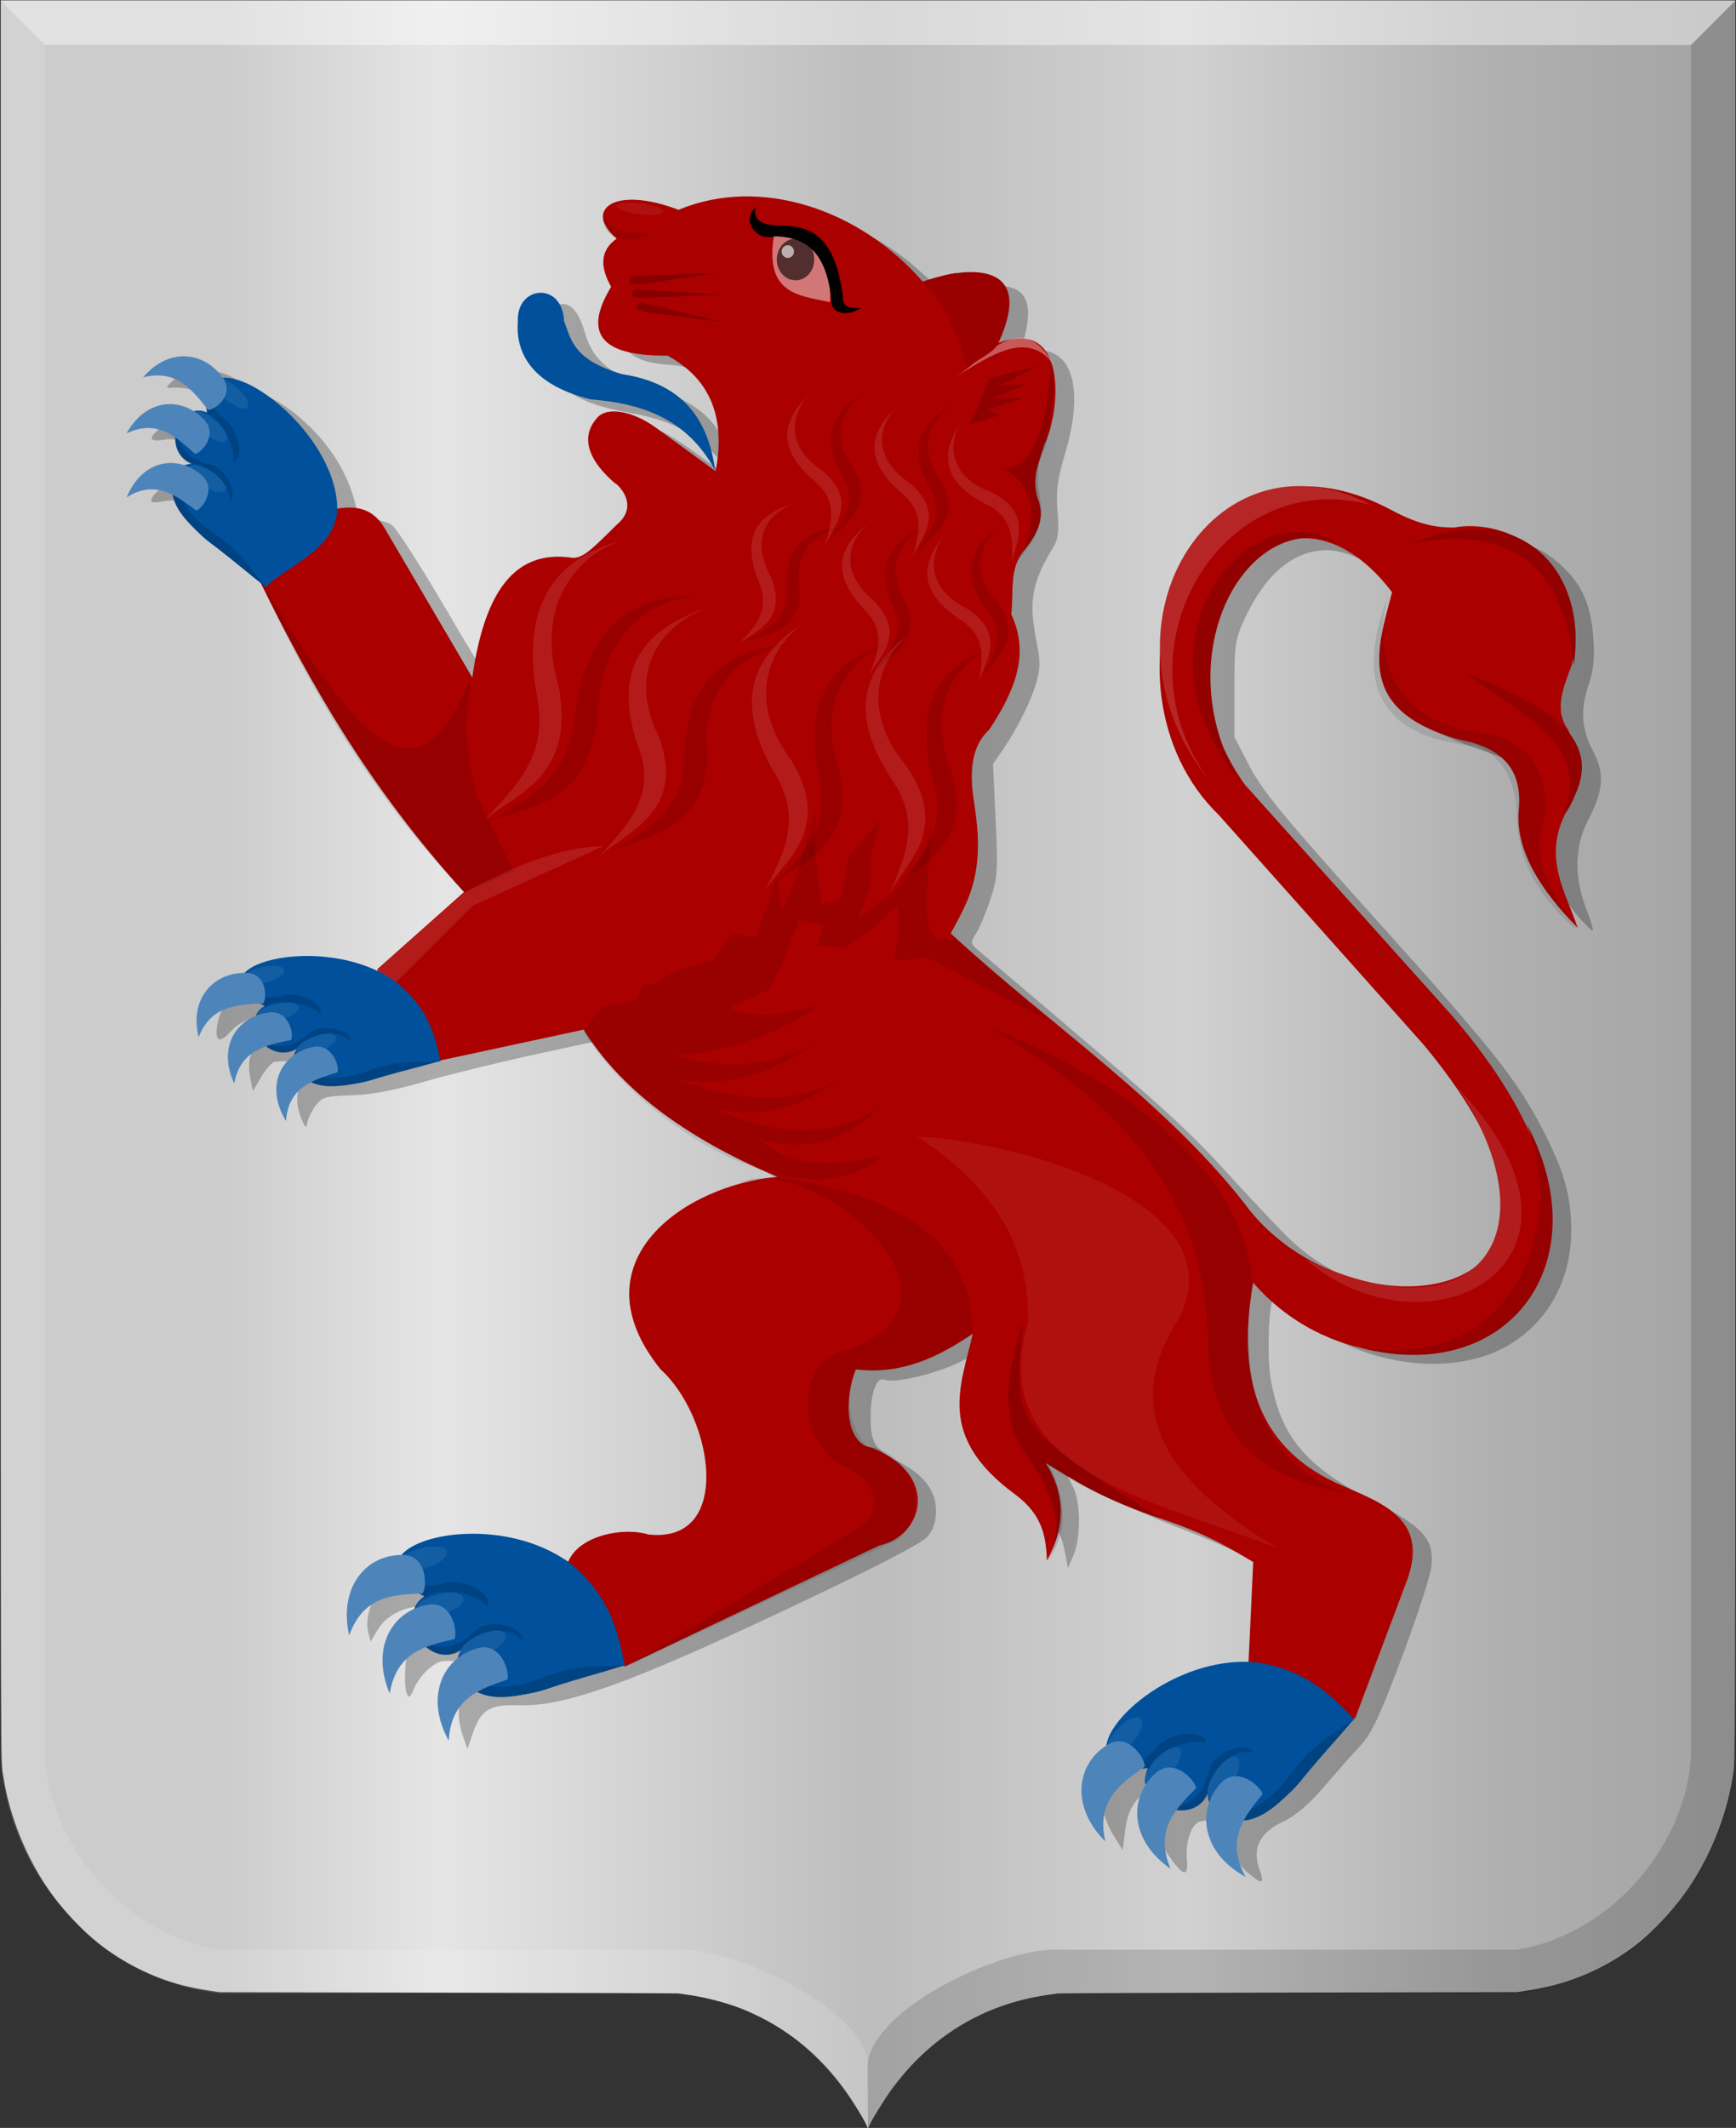 <?xml version="1.0" encoding="UTF-8" standalone="no"?>
<!-- Created with Inkscape (http://www.inkscape.org/) -->

<svg
   xmlns:dc="http://purl.org/dc/elements/1.1/"
   xmlns:cc="http://creativecommons.org/ns#"
   xmlns:rdf="http://www.w3.org/1999/02/22-rdf-syntax-ns#"
   xmlns:svg="http://www.w3.org/2000/svg"
   xmlns="http://www.w3.org/2000/svg"
   xmlns:xlink="http://www.w3.org/1999/xlink"
   xmlns:sodipodi="http://sodipodi.sourceforge.net/DTD/sodipodi-0.dtd"
   xmlns:inkscape="http://www.inkscape.org/namespaces/inkscape"
   width="450.938"
   height="552.469"
   id="svg5560"
   version="1.1"
   inkscape:version="0.48.4 r9939"
   sodipodi:docname="Nieuw document 20">
  <rect width="100%" height="100%" fill="#333333" stroke="none"/>
  <defs
     id="defs5562">
    <linearGradient
       y2="17943.047"
       x2="24111.209"
       y1="17943.047"
       x1="23824.969"
       gradientTransform="matrix(-1.574,0,0,1.626,39029.265,-28787.846)"
       gradientUnits="userSpaceOnUse"
       id="linearGradient4055"
       xlink:href="#linearGradient8977-6-2-6-1-7"
       inkscape:collect="always" />
    <linearGradient
       id="linearGradient8977-6-2-6-1-7">
      <stop
         style="stop-color:#a3a3a3;stop-opacity:1;"
         offset="0"
         id="stop8979-6-75-0-5-4" />
      <stop
         style="stop-color:#b0b0b0;stop-opacity:1;"
         offset="0.143"
         id="stop8981-6-8-5-7-0" />
      <stop
         id="stop8983-2-4-7-2-9"
         offset="0.321"
         style="stop-color:#d1d1d1;stop-opacity:1;" />
      <stop
         style="stop-color:#bdbdbd;stop-opacity:1;"
         offset="0.5"
         id="stop8985-9-0-4-2-4" />
      <stop
         id="stop8987-0-9-4-7-8"
         offset="0.75"
         style="stop-color:#e5e5e5;stop-opacity:1;" />
      <stop
         style="stop-color:#cccccc;stop-opacity:1;"
         offset="0.875"
         id="stop8989-4-4-9-0-8" />
      <stop
         id="stop8991-9-4-0-3-2"
         offset="1"
         style="stop-color:#cccccc;stop-opacity:1;" />
    </linearGradient>
    <linearGradient
       y2="17943.047"
       x2="24111.209"
       y1="17943.047"
       x1="23824.969"
       gradientTransform="matrix(-1.574,0,0,1.626,38058.547,-28704.997)"
       gradientUnits="userSpaceOnUse"
       id="linearGradient5558"
       xlink:href="#linearGradient8977-6-2-6-1-7"
       inkscape:collect="always" />
  </defs>
  <sodipodi:namedview
     id="base"
     pagecolor="#ffffff"
     bordercolor="#666666"
     borderopacity="1.0"
     inkscape:pageopacity="0.0"
     inkscape:pageshadow="2"
     inkscape:zoom="0.35"
     inkscape:cx="269.03125"
     inkscape:cy="216.16907"
     inkscape:document-units="px"
     inkscape:current-layer="layer1"
     showgrid="false"
     fit-margin-top="0"
     fit-margin-left="0"
     fit-margin-right="0"
     fit-margin-bottom="0"
     inkscape:window-width="1600"
     inkscape:window-height="837"
     inkscape:window-x="-8"
     inkscape:window-y="-8"
     inkscape:window-maximized="1" />
  <g
     inkscape:label="Laag 1"
     inkscape:groupmode="layer"
     id="layer1"
     transform="translate(-105.969,-196.062)">
    <path
       style="fill:url(#linearGradient5558);fill-opacity:1"
       d="m 331.228,748.281 c 0,-0.608 -3.515,-6.438 -5.707,-9.472 -6.817,-9.43 -15.21,-16.227 -25.492,-20.647 -4.255,-1.831 -9.984,-3.407 -15.048,-4.143 -1.169,-0.174 -2.424,-0.354 -2.788,-0.413 -0.362,-0.049 -27.351,-0.163 -59.97,-0.21 l -59.312,-0.114 -2.128,-0.328 c -3.169,-0.488 -5.253,-0.903 -7.623,-1.516 -7.606,-1.968 -15.21,-5.768 -21.519,-10.752 -4.121,-3.254 -8.764,-8.129 -12.125,-12.732 -6.416,-8.783 -11.056,-20.021 -12.692,-30.737 -0.688,-4.511 -0.65,9.63 -0.653,-233.231 l 0,-227.839 225.279,0 225.279,0 0,227.839 c 0,242.861 0.031,228.72 -0.653,233.231 -1.634,10.716 -6.274,21.954 -12.69,30.737 -3.364,4.604 -8.006,9.479 -12.125,12.732 -6.318,4.989 -13.907,8.783 -21.52,10.752 -2.37,0.613 -4.456,1.028 -7.62,1.516 l -2.13,0.328 -59.312,0.114 c -32.621,0.049 -59.608,0.163 -59.97,0.21 -0.365,0.049 -1.621,0.244 -2.792,0.413 -16.59,2.408 -30.507,10.918 -40.538,24.79 -1.982,2.743 -5.333,8.241 -5.748,9.436 -0.11,0.332 -0.397,0.358 -0.397,0.033 z"
       id="path15028-58-4-5-2-4-5-1-5-1-6-4"
       inkscape:connector-curvature="0" />
    <path
       style="opacity:0.385;fill:#ffffff;fill-opacity:0.325;stroke:#000000;stroke-width:0.15px;stroke-linecap:butt;stroke-linejoin:miter;stroke-opacity:0"
       d="m 106.139,196.248 11.491,11.518 0,443.848 c 0.831,22.126 19.699,46.591 45.427,50.663 l 120.211,0 c 14.406,0 48.286,15.78 48.286,30.722 l -0.157,15.503 c -13.131,-24.491 -31.665,-32.862 -49.334,-34.913 l 0,0 -119.002,0 c -28.632,-2.955 -55.323,-28.673 -56.918,-61.976 z"
       id="path15042-78-6-1-2-6-8-9-4-0-8-3"
       inkscape:connector-curvature="0"
       sodipodi:nodetypes="cccccccccccc" />
    <path
       style="opacity:0.194;fill:#000000;fill-opacity:0.741;stroke:#000000;stroke-width:0.15px;stroke-linecap:butt;stroke-linejoin:miter;stroke-opacity:0"
       d="m 556.704,196.243 -11.492,11.518 0,443.849 c -0.83,22.128 -19.696,46.593 -45.426,50.663 l -120.212,0 c -14.407,0 -48.286,15.78 -48.286,30.722 l 0.158,15.503 c 13.132,-24.492 31.664,-32.864 49.336,-34.911 l 0,0 119,0 c 28.633,-2.956 55.323,-28.675 56.918,-61.977 z"
       id="path15042-7-9-9-7-1-6-9-1-7-9-4-8"
       inkscape:connector-curvature="0"
       sodipodi:nodetypes="cccccccccccc" />
    <path
       style="fill:#ffffff;fill-opacity:0.415;stroke:#000000;stroke-width:0.15px;stroke-linecap:butt;stroke-linejoin:miter;stroke-opacity:0"
       d="m 556.718,196.248 -11.505,11.518 -427.584,0 -11.491,-11.518 z"
       id="path15070-7-8-1-6-3-6-8-6-0-9-2"
       inkscape:connector-curvature="0" />
    <path
       style="fill:#000000;fill-opacity:0.255"
       d="m 430.741,682.834 c -3.862,-3.038 -5.633,-7.109 -5.633,-12.949 l 0,-5.122 -2.635,2.073 c -1.449,1.14 -3.42,2.073 -4.379,2.073 -2.345,0 -4.292,5.004 -3.83,9.846 0.459,4.814 -0.91,4.559 -4.673,-0.869 -2.772,-4 -2.952,-7.194 -0.942,-16.727 0.825,-3.916 0.166,-4.027 -4.184,-0.709 -4.199,3.203 -5.624,5.79 -6.312,11.459 l -0.546,4.5 -2.349,-3.778 c -4.414,-7.1 -3.772,-14.135 1.746,-19.129 1.156,-1.046 2.102,-2.527 2.102,-3.29 0,-2.677 9.149,-11.133 15.864,-14.661 4.22,-2.217 9.493,-4.011 13.959,-4.749 l 7.178,-1.185 0,-9.728 c 0,-5.351 0.266,-11.058 0.591,-12.682 0.563,-2.816 0.262,-3.126 -6.476,-6.667 -3.887,-2.042 -11.915,-5.525 -17.841,-7.739 -5.926,-2.214 -14.948,-6.246 -20.05,-8.959 l -9.276,-4.933 1.626,3.144 c 2.021,3.908 2.095,13.167 0.142,17.737 l -1.444,3.38 -0.721,-3.845 c -1.111,-5.924 -2.812,-8.408 -10.362,-15.136 -11.014,-9.814 -13.365,-17.193 -10.11,-31.737 0.684,-3.055 1.029,-5.769 0.767,-6.031 -0.262,-0.262 -3.372,1.04 -6.91,2.893 -6.329,3.314 -17.605,6.043 -20.453,4.95 -1.97,-0.756 -3.481,3.489 -3.481,9.777 0,6.568 1.107,8.383 6.906,11.321 6.798,3.445 10.096,7.653 10.089,12.875 0,2.868 -0.707,5 -2.25,6.818 -1.473,1.735 -14.277,8.316 -37.245,19.142 -40.408,19.047 -56.916,24.949 -68.819,24.604 -7.804,-0.226 -9.871,1.066 -12.106,7.568 l -1.298,3.776 -1.139,-3.266 c -1.871,-5.368 -1.387,-10.322 1.411,-14.446 1.402,-2.066 2.415,-3.871 2.25,-4.011 -0.165,-0.14 -2.357,-0.553 -4.871,-0.917 -3.816,-0.553 -5.033,-0.299 -7.368,1.537 -1.538,1.21 -3.385,3.588 -4.104,5.284 -1.101,2.598 -1.417,2.803 -2.003,1.299 -0.383,-0.982 -0.488,-4.285 -0.235,-7.339 0.42,-5.068 0.88,-5.959 5.266,-10.214 l 4.806,-4.661 -4.051,-0.303 c -5.446,-0.407 -10.771,1.984 -13.158,5.908 l -1.961,3.225 -0.635,-2.531 c -1.551,-6.179 5.085,-16.799 10.496,-16.799 1.052,0 3.961,-1.089 6.464,-2.42 8.906,-4.735 24.479,-4.346 35.031,0.876 l 4.991,2.47 2.516,-2.399 c 3.766,-3.591 7.249,-4.527 16.859,-4.527 9.684,0 12.075,-1.007 14.769,-6.216 3.305,-6.392 1.317,-20.187 -4.148,-28.784 -1.224,-1.925 -3.688,-5.3 -5.476,-7.5 -16.315,-20.077 -6.766,-41.06 22.011,-48.368 l 7.443,-1.89 -9.471,-4.746 c -5.209,-2.61 -12.668,-6.951 -16.576,-9.646 -6.621,-4.566 -19.053,-16.518 -22.421,-21.556 l -1.474,-2.206 -17.507,3.798 c -9.629,2.089 -22.679,5.298 -29,7.132 -7.754,2.25 -13.894,3.39 -18.873,3.505 -6.514,0.151 -7.595,0.453 -9.205,2.573 -1.004,1.322 -1.99,3.303 -2.191,4.403 -0.318,1.738 -0.521,1.631 -1.545,-0.815 -1.846,-4.41 -1.403,-8.264 1.321,-11.503 1.375,-1.634 2.499,-3.131 2.497,-3.327 0,-0.341 -8.11,-0.354 -10.781,-0.017 -0.706,0.089 -2.267,1.828 -3.469,3.865 l -2.185,3.703 -0.649,-3.172 c -1.021,-4.994 0.034,-8.017 4.165,-11.931 2.109,-1.998 3.637,-3.952 3.396,-4.342 -0.241,-0.39 -2.584,-0.319 -5.207,0.157 -3.322,0.603 -5.59,1.77 -7.478,3.845 -3.064,3.369 -4.305,2.53 -3.368,-2.277 0.941,-4.825 3.518,-7.459 9.578,-9.792 13.854,-5.331 19.298,-5.874 30.253,-3.017 l 6.753,1.761 10.927,-9.569 c 6.01,-5.263 10.959,-9.933 10.997,-10.378 0.038,-0.445 -3.016,-4.495 -6.787,-9 -15.025,-17.95 -28.82,-39.126 -39.994,-61.393 -4.637,-9.241 -5.512,-10.329 -12.914,-16.054 -8.564,-6.625 -13.673,-11.894 -14.714,-15.176 -0.765,-2.411 -4.362,-3.55 -8.558,-2.711 -3.54,0.708 -3.769,-0.275 -0.713,-3.058 3.598,-3.277 6.782,-4.543 9.872,-3.925 1.596,0.319 2.878,0.141 2.878,-0.399 0,-0.536 -0.406,-0.975 -0.902,-0.975 -0.496,0 -1.361,-1.315 -1.921,-2.923 -1.299,-3.726 -4.521,-5.446 -8.88,-4.738 -4.303,0.698 -4.001,-0.916 0.78,-4.165 3.43,-2.331 5.795,-2.467 13.223,-0.76 2.527,0.581 2.7,0.456 1.772,-1.277 -2.613,-4.883 -7.89,-7.723 -13.573,-7.307 -1.747,0.128 -1.646,-0.168 0.806,-2.342 1.993,-1.767 3.963,-2.488 6.8,-2.488 3.918,0 9.895,2.306 9.895,3.818 0,0.422 1.913,1.294 4.25,1.938 2.337,0.644 6.474,2.875 9.191,4.957 9.094,6.969 14.901,15.687 17.008,25.537 0.496,2.317 1.101,2.75 3.847,2.75 1.792,0 4.213,0.668 5.379,1.485 1.166,0.817 7.402,10.506 13.859,21.53 6.456,11.025 11.867,19.917 12.024,19.76 0.157,-0.157 0.991,-3.33 1.854,-7.052 3.576,-15.42 10.033,-22.724 20.088,-22.724 2.53,0 5.838,-0.64 7.351,-1.423 3.945,-2.04 11.149,-10.167 11.149,-12.577 0,-1.125 -1.736,-3.947 -3.858,-6.272 -6.658,-7.296 -7.79,-11.582 -4.103,-15.539 3.835,-4.116 9.626,-2.462 21.175,6.049 8.777,6.468 10.333,7.456 9.425,5.986 -0.369,-0.597 -0.213,-1.368 0.345,-1.714 1.485,-0.918 1.242,-7.389 -0.499,-13.25 -1.147,-3.862 -2.72,-6.186 -6.472,-9.559 -4.488,-4.035 -5.528,-4.498 -10.998,-4.894 -7.73,-0.559 -11.391,-3.067 -11.821,-8.097 -0.169,-1.975 0.376,-4.911 1.211,-6.525 1.243,-2.404 1.301,-3.508 0.318,-6.112 -1.01,-2.676 -0.925,-3.655 0.539,-6.207 1.56,-2.718 1.584,-3.25 0.239,-5.171 -3.769,-5.381 -0.267,-8.368 8.414,-7.175 7.761,1.066 12.377,0.941 21.215,-0.576 6.598,-1.132 8.725,-1.093 15.743,0.289 10.519,2.072 21.249,7.494 29.414,14.864 6.172,5.571 6.615,5.79 9.832,4.867 4.595,-1.318 12.241,-1.216 15.359,0.205 3.778,1.721 4.401,6.21 1.996,14.385 -0.542,1.842 -0.245,2.015 2.847,1.654 10.012,-1.169 13.316,9.631 8.187,26.765 -1.987,6.639 -2.382,9.667 -1.948,14.926 0.406,4.918 0.156,7.234 -0.981,9.098 -5.782,9.475 -6.627,14.3 -4.395,25.107 0.929,4.497 0.913,6.658 -0.074,10.06 -1.467,5.056 -4.889,11.961 -8.649,17.451 l -2.659,3.882 0.684,14.53 c 0.624,13.252 0.496,15.087 -1.447,20.856 -1.172,3.479 -2.836,7.402 -3.698,8.718 -1.457,2.223 -1.424,2.515 0.467,4.144 1.119,0.964 10.267,8.727 20.328,17.252 27.252,23.091 34.736,29.93 44.5,40.664 4.875,5.36 11.616,12.541 14.979,15.958 9.827,9.985 23.48,15.717 37.385,15.696 28.393,-0.042 31.836,-26.201 7.551,-57.37 -3.328,-4.271 -18.447,-21.645 -33.597,-38.607 -15.15,-16.962 -28.571,-32.306 -29.823,-34.097 -6.642,-9.501 -10.111,-26.823 -8.195,-40.914 2.25,-16.539 12.185,-29.79 25.651,-34.21 10.723,-3.52 17.088,-2.728 33.413,4.161 8.121,3.427 10.952,4.107 19.5,4.683 10.87,0.732 14.747,2.143 20.338,7.399 4.99,4.692 7.262,9.922 7.885,18.148 0.4,5.282 0.105,8.55 -1.087,12.047 -2.327,6.828 -2.053,11.681 0.987,17.495 3.128,5.982 2.811,10.253 -1.354,18.281 -3.376,6.506 -3.531,14.634 -0.431,22.608 1.163,2.992 1.954,5.601 1.758,5.798 -0.197,0.197 -2.015,-1.577 -4.041,-3.94 -5.114,-5.967 -9.541,-15.609 -9.614,-20.941 -0.197,-14.387 -2.681,-17.841 -15.957,-22.19 -4.666,-1.529 -10.243,-3.991 -12.393,-5.473 -7.589,-5.229 -9.624,-13.931 -6.242,-26.688 l 1.589,-5.994 -4.205,-4.284 c -5.247,-5.346 -12.867,-9.228 -18.114,-9.228 -8.659,0 -15.92,5.998 -21.385,17.664 -2.522,5.383 -2.734,6.807 -2.734,18.336 l 0,12.5 4,7.696 c 3.259,6.27 9.17,13.441 31.899,38.693 30.956,34.392 37.208,42.221 43.868,54.926 5.817,11.097 7.733,17.744 7.733,26.828 0,12.83 -6.066,23.841 -16.442,29.845 -14.953,8.652 -38.585,5.203 -54.55,-7.96 -3.021,-2.491 -5.795,-4.529 -6.165,-4.529 -1.307,0 -1.984,14.588 -0.967,20.81 2.464,15.062 8.979,22.965 26.25,31.845 13.584,6.984 16.384,10.112 15.525,17.345 -0.294,2.475 -3.743,13.05 -7.664,23.5 -5.709,15.213 -7.874,19.797 -10.861,23 -2.052,2.2 -6.309,7.01 -9.46,10.69 -3.833,4.476 -7.359,7.454 -10.657,9 -5.872,2.753 -7.914,6.776 -6.092,12.002 1.399,4.014 1,4.317 -2.284,1.734 z M 291.644,314.071 c -5.17,-5.668 -12.055,-9.066 -21.82,-10.771 -9.418,-1.644 -15.191,-4.063 -19.083,-7.995 -3.646,-3.683 -4.632,-6.325 -4.632,-12.405 0,-3.907 0.442,-5.188 2.223,-6.435 4.562,-3.195 7.52,-1.246 9.705,6.393 1.736,6.071 6.267,10.228 13.572,12.451 14.489,4.409 20.52,9.071 23.529,18.187 1.719,5.207 0.861,5.348 -3.494,0.575 z"
       id="path5263"
       inkscape:connector-curvature="0" />
    <path
       style="fill:#aa0000;fill-opacity:1;stroke:none"
       d="m 282.216,250.532 c -16.906,-6.42 -24.702,0.097 -16.071,7.5 -3.745,2.641 -4.816,6.53 -1.429,12.5 -8.004,13.168 -1.128,18.003 14.643,17.857 11.809,6.433 14.961,16.907 12.5,30 l -15.714,-11.429 c -5.341,-3.836 -12.148,-5.574 -15,-2.5 -3.446,3.772 -4.173,9.55 4.643,17.143 -0.291,-0.58 6.926,5.3 0.357,10.714 -6.304,6.224 -8.72,8.709 -11.429,8.571 -16.187,-2.494 -23.171,10.788 -26.071,31.071 l -22.857,-38.929 c -3.336,-5.508 -8.23,-5.821 -13.572,-4.643 l -18.928,18.214 c 13.24,27.024 28.631,54.048 53.214,81.071 l -22.5,20 0,13.571 15.357,10.357 38.214,-8.214 c 9.077,14.665 25.125,27.588 50.357,38.214 -23.991,2.079 -52.938,22.011 -30.357,50 13.664,12.341 19.033,45.366 -3.214,42.857 -7.138,-2.236 -21.413,0.807 -21.429,10.357 l 15.357,23.929 66.071,-31.429 c 11.032,-2.288 16.193,-17.9 -1.786,-25.357 -7.267,-0.963 -7.281,-13.053 -4.286,-20.357 12.014,1.42 21.472,-3.251 30.357,-9.286 -2.944,13.418 -9.722,26.542 11.071,41.786 7.29,5.411 7.928,11.265 8.214,17.143 4.895,-8.93 4.748,-17.38 -0.357,-25.357 8.088,4.855 15.042,9.646 31.371,14.959 11.451,3.913 16.591,7.3 22.557,10.756 l -1.429,30.714 27.857,10 13.572,-36.071 c 5.49,-15.302 -5.697,-19.644 -16.429,-24.286 -22.775,-9.506 -27.881,-28.621 -23.571,-52.857 36.418,41.932 119.523,8.787 51.071,-70 l -53.214,-59.286 c -28.364,-39.661 8.788,-88.538 38.214,-50 -3.984,15.089 -9.403,30.526 17.143,38.214 13.72,2.479 16.681,9.817 15.714,18.929 -0.612,10 5.513,20 15.357,30 -3.148,-9.362 -9.023,-18.042 -3.214,-29.643 4.961,-7.262 4.304,-14.524 0.714,-21.786 -3.851,-5.391 -1.046,-11.293 1.071,-17.143 3.936,-29.162 -18.36,-37.745 -30.714,-35.357 -4.137,-0.041 -8.549,-0.391 -16.429,-4.643 -52.156,-27.501 -79.025,45.895 -44.643,79.286 l 53.214,59.643 c 56.41,67.834 -16.671,78.022 -45,43.214 -21.118,-27.915 -51.903,-48.097 -77.857,-72.143 4.094,-7.689 8.779,-14.533 6.429,-31.429 -0.397,-3.716 -3.333,-15.269 3.571,-21.429 6.158,-9.468 10.836,-19.122 5.714,-30 0.755,-5.838 -0.786,-12.185 3.837,-17.163 2.976,-3.854 5.151,-7.927 2.949,-13.194 -1.564,-5.963 0.726,-9.357 1.786,-13.571 4.303,-8.764 6.296,-33.457 -12.073,-26.445 l -6.478,5.482 2.39,-12.876 c -3.015,-15.305 -7.309,-10.293 -15.357,-8.527 -16.215,-18.71 -42.03,-27.607 -63.482,-18.705 z"
       id="path3881-6"
       inkscape:connector-curvature="0"
       sodipodi:nodetypes="cccccccccccccccccccccccccccccccccccccccccccccccccccccccccccccccc" />
    <path
       style="fill:#000000;fill-opacity:0.108;stroke:none"
       d="m 307.751,501.782 c 32.972,4.543 51.109,17.174 50.759,40.759 -8.344,5.588 -18.504,10.744 -30.223,9.062 -1.273,3.044 -4.098,11.229 2.679,20 8.949,0.016 18.788,14.145 8.393,24.107 l -71.429,33.393 59.107,-35.179 c 7.957,-4.062 9.034,-12.466 -3.214,-17.857 -10.974,-7.256 -10.191,-25.32 -0.714,-28.571 43.196,-12.363 -7.173,-52.748 -24.821,-44.464 z"
       id="path4651-0"
       inkscape:connector-curvature="0"
       sodipodi:nodetypes="ccccccccccc" />
    <path
       style="fill:#000000;fill-opacity:0.165;stroke:none"
       d="m 378.109,601.425 c 5.61,-10.331 -0.352,-20.357 -7.321,-30.357 -5.428,-10.875 -2.213,-21.418 0.893,-31.964 -0.479,9.897 -3.358,20.393 3.75,28.393 6.609,7.11 19.479,14.916 31.964,22.679 -9.753,-3.485 -19.505,-6.978 -28.929,-13.75 5.401,10.998 3.97,18.698 -0.357,25 z"
       id="path4653-2"
       inkscape:connector-curvature="0"
       sodipodi:nodetypes="ccccccc" />
    <path
       style="fill:#ffffff;fill-opacity:0.066;stroke:none"
       d="m 344.153,491.059 c 17.386,11.546 29.511,26.211 28.789,48.487 -11.076,38.541 32.065,45.651 65.155,58.589 -21.129,-12.812 -43.989,-31.318 -26.264,-59.094 16.401,-30.07 -39.177,-46.3 -67.68,-47.982 z"
       id="path4655-4"
       inkscape:connector-curvature="0"
       sodipodi:nodetypes="ccccc" />
    <path
       style="fill:#000000;fill-opacity:0.118;stroke:none"
       d="m 362.573,462.675 c 23.449,13.621 57.397,36.475 57.143,82.857 1.794,28.916 18.83,34.97 37.5,38.571 -23.724,-6.712 -29.353,-27.555 -26.071,-55.357 -1.408,-25.341 -28.724,-50.659 -68.571,-66.071 z"
       id="path4657-8"
       inkscape:connector-curvature="0"
       sodipodi:nodetypes="ccccc" />
    <path
       style="fill:#000000;fill-opacity:0.099;stroke:none"
       d="m 307.788,423.884 -5.556,15.405 -6.061,-0.758 -5.051,6.819 -9.596,2.778 -5.303,3.283 -2.778,0 -2.525,4.546 -8.586,1.263 -4.798,6.819 c 16.231,25.58 57.91,49.902 77.529,32.072 -12.567,2.772 -24.181,3.367 -32.072,-4.546 11.909,4.346 23.616,0.07 31.315,-8.081 -11.451,7.905 -25.588,8.089 -42.426,0.505 14.956,3.202 24.328,-2.281 33.335,-8.334 -13.222,8.072 -27.954,6.073 -43.184,0.758 12.386,2.024 24.4,-1.522 36.113,-9.596 -12.374,6.683 -24.749,6.676 -37.123,3.283 14.957,-0.798 26.942,-6.054 37.881,-12.879 -7.711,1.108 -15.153,4.37 -23.486,0.505 l 10.354,-4.798 3.788,-7.829 4.041,-10.354 6.314,1.768 -1.768,5.051 7.324,0.505 7.829,-5.556 6.061,-5.556 0,8.081 -1.263,6.566 8.586,-1.01 32.83,17.173 -26.012,-22.476 c -10.205,4.975 -6.066,-15.362 -5.556,-29.294 -1.553,9.122 -6.194,15.54 -13.132,19.951 l -6.061,4.546 3.283,-7.829 0,-7.324 2.525,-10.354 -8.081,9.344 -2.02,11.112 -5.051,1.515 -0.758,-5.303 -1.263,-11.869 0.758,-8.081 -4.798,16.162 -4.293,11.112 z"
       id="path4659-6"
       inkscape:connector-curvature="0"
       sodipodi:nodetypes="cccccccccccccccccccccccccccccccccccccccccccccccc" />
    <path
       style="fill:#ffffff;fill-opacity:0.108;stroke:none"
       d="m 262.725,415.718 c -11.717,0.303 -23.812,5.513 -36.002,11.954 l -26.264,23.234 -1.768,4.041 6.313,0 23.739,-23.739 z"
       id="path4661-5"
       inkscape:connector-curvature="0"
       sodipodi:nodetypes="ccccccc" />
    <path
       style="fill:#000000;fill-opacity:0.118;stroke:none"
       d="m 228.238,372.114 -1.389,13.132 1.389,11.112 1.641,6.44 9.47,19.445 -12.753,5.556 c -22.451,-23.468 -39.541,-50.887 -52.952,-81.016 29.167,48.455 41.62,55.897 54.594,25.332 z"
       id="path4663-0"
       inkscape:connector-curvature="0"
       sodipodi:nodetypes="cccccccc" />
    <path
       style="fill:#000000;fill-opacity:0.108;stroke:none"
       d="m 291.657,351.001 c -12.772,-1.679 -30.223,6.834 -30.457,31.299 -2.804,23.947 -19.688,23.133 -28.914,27.292 10.373,-5.942 21.546,-10.893 22.949,-27.966 2.894,-20.049 12.556,-32.896 36.422,-30.625 z"
       id="path4665-4-9-8-9"
       inkscape:connector-curvature="0"
       sodipodi:nodetypes="ccccc" />
    <path
       style="fill:#ffffff;fill-opacity:0.108;stroke:none"
       d="m 270.89,335.527 c -12.693,2.197 -26.821,15.516 -19.765,38.943 4.448,23.696 -11.914,27.943 -19.484,34.659 8.136,-8.76 17.329,-16.81 13.589,-33.527 -3.202,-20.002 2.199,-35.142 25.66,-40.074 z"
       id="path4665-4-9-4-8-0"
       inkscape:connector-curvature="0"
       sodipodi:nodetypes="ccccc" />
    <path
       style="fill:#000000;fill-opacity:0.108;stroke:none"
       d="m 316.471,362.823 c -12.879,-0.208 -29.273,8.566 -26.781,29.092 -0.119,20.333 -16.989,21.237 -25.694,25.59 9.647,-5.955 20.199,-11.153 19.691,-25.594 0.643,-17.075 8.813,-28.75 32.784,-29.088 z"
       id="path4665-4-9-8-2-0"
       inkscape:connector-curvature="0"
       sodipodi:nodetypes="ccccc" />
    <path
       style="fill:#ffffff;fill-opacity:0.108;stroke:none"
       d="m 292.493,353.029 c -12.369,3.033 -24.925,15.524 -15.305,34.495 7.059,19.442 -8.727,24.538 -15.502,30.878 7.109,-8.106 15.349,-15.717 9.77,-29.376 -5.41,-16.463 -1.729,-29.659 21.037,-35.997 z"
       id="path4665-4-9-4-8-4-6"
       inkscape:connector-curvature="0"
       sodipodi:nodetypes="ccccc" />
    <path
       style="fill:#000000;fill-opacity:0.108;stroke:none"
       d="m 341.511,361.685 c -11.711,2.12 -24.544,13.889 -17.578,34.035 4.556,20.425 -10.513,24.383 -17.397,30.324 7.37,-7.72 15.733,-14.844 11.96,-29.243 -3.335,-17.251 1.386,-30.443 23.015,-35.117 z"
       id="path4665-4-9-8-5-1"
       inkscape:connector-curvature="0"
       sodipodi:nodetypes="ccccc" />
    <path
       style="fill:#ffffff;fill-opacity:0.108;stroke:none"
       d="m 317.551,356.192 c -10.505,5.28 -19.01,20.084 -5.946,37.382 10.853,18.233 -2.274,26.201 -6.955,33.788 4.579,-9.419 10.294,-18.546 2.108,-31.244 -8.676,-15.542 -8.369,-29.45 10.793,-39.925 z"
       id="path4665-4-9-4-8-5-3"
       inkscape:connector-curvature="0"
       sodipodi:nodetypes="ccccc" />
    <path
       style="fill:#000000;fill-opacity:0.108;stroke:none"
       d="m 367.274,362.856 c -10.769,2.71 -21.951,14.696 -14.143,33.519 5.582,19.23 -8.195,23.891 -14.218,29.966 6.359,-7.801 13.681,-15.092 9.225,-28.615 -4.236,-16.271 -0.703,-29.141 19.137,-34.87 z"
       id="path4665-4-9-8-1-8"
       inkscape:connector-curvature="0"
       sodipodi:nodetypes="ccccc"
       inkscape:transform-center-x="2.1490157"
       inkscape:transform-center-y="1.2351329" />
    <path
       style="fill:#ffffff;fill-opacity:0.108;stroke:none"
       d="m 344.598,359.017 c -9.439,5.656 -16.391,20.286 -3.09,36.032 11.303,16.769 -0.402,25.144 -4.265,32.66 3.648,-9.26 8.374,-18.307 -0.083,-29.948 -9.099,-14.327 -9.724,-27.621 7.438,-38.744 z"
       id="path4665-4-9-4-8-7-9"
       inkscape:connector-curvature="0"
       sodipodi:nodetypes="ccccc"
       inkscape:transform-center-x="16.658313" />
    <path
       style="fill:#000000;fill-opacity:0.108;stroke:none"
       d="m 328.751,333.006 c -7.633,-0.633 -17.096,3.842 -15.044,15.932 0.5,11.874 -9.465,11.732 -14.498,13.929 5.546,-3.096 11.649,-5.714 10.943,-14.17 -0.099,-9.95 4.412,-16.446 18.599,-15.692 z"
       id="path4665-4-9-8-1-1-3"
       inkscape:connector-curvature="0"
       sodipodi:nodetypes="ccccc"
       inkscape:transform-center-x="1.6396259"
       inkscape:transform-center-y="0.23252369" />
    <path
       style="fill:#ffffff;fill-opacity:0.108;stroke:none"
       d="m 314.275,326.333 c -7.24,1.281 -14.326,8.079 -8.095,19.544 4.727,11.638 -4.48,13.989 -8.314,17.423 3.983,-4.453 8.649,-8.572 4.961,-16.773 -3.666,-9.833 -1.857,-17.396 11.448,-20.194 z"
       id="path4665-4-9-4-8-7-1-44"
       inkscape:connector-curvature="0"
       sodipodi:nodetypes="ccccc"
       inkscape:transform-center-x="9.5485966"
       inkscape:transform-center-y="-2.858395" />
    <path
       style="fill:#000000;fill-opacity:0.108;stroke:none"
       d="m 349.055,331.653 c -7.314,2.276 -14.407,9.974 -7.97,20.412 4.917,10.819 -4.374,14.426 -8.216,18.35 3.98,-4.95 8.656,-9.666 4.83,-17.24 -3.823,-9.186 -2.078,-16.9 11.356,-21.522 z"
       id="path4665-4-9-8-1-1-5-6"
       inkscape:connector-curvature="0"
       sodipodi:nodetypes="ccccc"
       inkscape:transform-center-x="1.4215966"
       inkscape:transform-center-y="0.85801308" />
    <path
       style="fill:#ffffff;fill-opacity:0.108;stroke:none"
       d="m 333.133,330.896 c -6.231,3.903 -10.25,12.862 -0.174,21.154 8.747,9.016 1.094,14.648 -1.172,19.27 2.022,-5.622 4.803,-11.19 -1.692,-17.41 -7.087,-7.74 -8.245,-15.429 3.038,-23.014 z"
       id="path4665-4-9-4-8-7-1-2-0"
       inkscape:connector-curvature="0"
       sodipodi:nodetypes="ccccc"
       inkscape:transform-center-x="11.504756"
       inkscape:transform-center-y="0.931515" />
    <path
       style="fill:#000000;fill-opacity:0.108;stroke:none"
       d="m 368.337,330.633 c -6.623,3.847 -11.826,12.93 -3.227,21.674 7.202,9.454 -1.054,15.037 -3.926,19.718 2.779,-5.712 6.288,-11.35 0.872,-17.883 -5.772,-8.105 -5.787,-16.014 6.281,-23.509 z"
       id="path4665-4-9-8-1-1-7-6"
       inkscape:connector-curvature="0"
       sodipodi:nodetypes="ccccc"
       inkscape:transform-center-x="2.6393279"
       inkscape:transform-center-y="1.1528781" />
    <path
       style="fill:#ffffff;fill-opacity:0.108;stroke:none"
       d="m 352.646,333.438 c -5.207,5.192 -7.13,14.821 4.538,20.662 10.534,6.843 4.327,14.037 3.146,19.047 0.72,-5.931 2.192,-11.979 -5.524,-16.596 -8.631,-5.968 -11.473,-13.207 -2.16,-23.113 z"
       id="path4665-4-9-4-8-7-1-6-6"
       inkscape:connector-curvature="0"
       sodipodi:nodetypes="ccccc"
       inkscape:transform-center-x="10.911347"
       inkscape:transform-center-y="3.11674" />
    <path
       style="fill:#000000;fill-opacity:0.108;stroke:none"
       d="m 333.622,296.442 c -7.053,2.987 -13.352,11.347 -5.916,21.099 5.961,10.281 -2.929,14.787 -6.364,19.072 3.472,-5.319 7.66,-10.473 3.104,-17.633 -4.711,-8.764 -3.736,-16.612 9.176,-22.538 z"
       id="path4665-4-9-8-1-1-1-1"
       inkscape:connector-curvature="0"
       sodipodi:nodetypes="ccccc"
       inkscape:transform-center-x="1.3299518"
       inkscape:transform-center-y="0.99415809" />
    <path
       style="fill:#ffffff;fill-opacity:0.108;stroke:none"
       d="m 317.704,297.26 c -5.816,4.499 -8.93,13.812 1.915,21.068 9.594,8.108 2.535,14.468 0.736,19.291 1.457,-5.794 3.675,-11.61 -3.402,-17.158 -7.816,-7.002 -9.728,-14.54 0.752,-23.201 z"
       id="path4665-4-9-4-8-7-1-4-8"
       inkscape:connector-curvature="0"
       sodipodi:nodetypes="ccccc"
       inkscape:transform-center-x="11.309741"
       inkscape:transform-center-y="1.90661" />
    <path
       style="fill:#000000;fill-opacity:0.108;stroke:none"
       d="m 356.297,299.586 c -7.053,2.987 -13.352,11.347 -5.916,21.099 5.961,10.281 -2.929,14.787 -6.364,19.072 3.472,-5.319 7.659,-10.473 3.104,-17.633 -4.711,-8.764 -3.736,-16.612 9.176,-22.538 z"
       id="path4665-4-9-8-1-1-1-2-4"
       inkscape:connector-curvature="0"
       sodipodi:nodetypes="ccccc"
       inkscape:transform-center-x="1.3299518"
       inkscape:transform-center-y="0.99415809" />
    <path
       style="fill:#ffffff;fill-opacity:0.108;stroke:none"
       d="m 340.378,300.405 c -5.816,4.499 -8.93,13.812 1.915,21.068 9.594,8.108 2.535,14.468 0.736,19.291 1.457,-5.794 3.675,-11.61 -3.402,-17.158 -7.816,-7.002 -9.728,-14.54 0.752,-23.201 z"
       id="path4665-4-9-4-8-7-1-4-3-9"
       inkscape:connector-curvature="0"
       sodipodi:nodetypes="ccccc"
       inkscape:transform-center-x="11.309741"
       inkscape:transform-center-y="1.90661" />
    <path
       style="fill:#ffffff;fill-opacity:0.108;stroke:none"
       d="m 356.735,303.901 c -4.589,5.745 -5.416,15.53 6.835,20.02 11.237,5.614 5.879,13.461 5.27,18.572 0.048,-5.974 0.829,-12.149 -7.357,-15.869 -9.248,-4.959 -12.886,-11.832 -4.748,-22.723 z"
       id="path4665-4-9-4-8-7-1-4-1-6"
       inkscape:connector-curvature="0"
       sodipodi:nodetypes="ccccc"
       inkscape:transform-center-x="10.410198"
       inkscape:transform-center-y="4.16274" />
    <path
       style="fill:#930000;fill-opacity:1;stroke:none"
       d="m 486.501,370.711 c 13.786,10.499 33.862,18.733 25.178,37.321 15.945,-21.146 -8.335,-30.318 -25.178,-37.321 z"
       id="path4894-3"
       inkscape:connector-curvature="0"
       sodipodi:nodetypes="ccc" />
    <path
       style="fill:#930000;fill-opacity:1;stroke:none"
       d="m 472.573,337.318 c 19.268,-4.3 39.474,0.568 42.143,31.429 3.921,-24.271 -13.714,-44.006 -42.143,-31.429 z"
       id="path4896-7"
       inkscape:connector-curvature="0"
       sodipodi:nodetypes="ccc" />
    <path
       style="fill:#000000;fill-opacity:0.104;stroke:none"
       d="m 467.93,346.961 c -2.419,7.373 -17.951,38.752 20.465,42.735 0.903,-0.088 10.292,2.134 11.499,16.373 -0.154,11.378 4.343,22.037 15.893,31.607 -5.891,-9.234 -13.213,-18.22 -8.572,-29.286 1.7,-15.729 -9.252,-21.644 -15.714,-21.964 -24.199,-2.212 -30.8,-22.333 -23.572,-39.464 z"
       id="path4898-8"
       inkscape:connector-curvature="0"
       sodipodi:nodetypes="ccccccc" />
    <path
       style="fill:#b72626;fill-opacity:1;stroke:none"
       d="m 462.088,327.162 c -40.794,-21.481 -74.544,32.057 -41.416,72.226 -26.257,-33.937 2.152,-82.801 41.416,-72.226 z"
       id="path4900-8"
       inkscape:connector-curvature="0"
       sodipodi:nodetypes="ccc" />
    <path
       style="fill:#930000;fill-opacity:1;stroke:none"
       d="m 453.755,337.263 c -23.39,-9.769 -45.207,28.185 -26.011,61.367 -29.866,-36.705 2.87,-75.752 26.011,-61.367 z"
       id="path4902-2"
       inkscape:connector-curvature="0"
       sodipodi:nodetypes="ccc" />
    <path
       style="fill:#b31c1c;fill-opacity:1;stroke:none"
       d="m 484.817,478.685 c 42.736,45.196 -8.054,71.748 -39.901,44.194 44.578,21.33 64.966,-6.011 39.901,-44.194 z"
       id="path4904-9"
       inkscape:connector-curvature="0"
       sodipodi:nodetypes="ccc" />
    <path
       style="fill:#960000;fill-opacity:1;stroke:none"
       d="m 502.494,487.776 c 10.549,26.641 -2.873,63.925 -42.679,58.336 38.136,9.615 61.841,-22.395 42.679,-58.336 z"
       id="path4906-1"
       inkscape:connector-curvature="0"
       sodipodi:nodetypes="ccc" />
    <path
       style="fill:#000000;fill-opacity:0.212;stroke:none"
       d="m 270.159,267.815 22.097,-0.884 -20.329,3.03 -2.399,-0.253 -0.126,-0.758 z"
       id="path4908-3"
       inkscape:connector-curvature="0" />
    <path
       style="fill:#000000;fill-opacity:0.212;stroke:none"
       d="m 270.847,271.155 22.073,1.364 -20.532,0.951 -2.361,-0.495 -0.049,-0.767 z"
       id="path4908-6-5"
       inkscape:connector-curvature="0" />
    <path
       style="fill:#000000;fill-opacity:0.212;stroke:none"
       d="m 272.313,274.529 21.502,5.169 -20.386,-2.622 -2.24,-0.897 0.085,-0.763 z"
       id="path4908-8-9"
       inkscape:connector-curvature="0" />
    <path
       style="fill:#000000;fill-opacity:0.09;stroke:none"
       d="m 262.662,250.889 c -1.668,7.306 6.682,9.079 12.5,5.893 -5.359,-0.211 -11.056,0.075 -12.5,-5.893 z"
       id="path4935-8"
       inkscape:connector-curvature="0"
       sodipodi:nodetypes="ccc" />
    <path
       sodipodi:type="arc"
       style="opacity:0.698;fill:#ffffff;fill-opacity:0.09;stroke:none"
       id="path4937-4"
       sodipodi:cx="355.66965"
       sodipodi:cy="183.56754"
       sodipodi:rx="6.1160712"
       sodipodi:ry="1.4732143"
       d="m 361.786,183.568 c 0,0.814 -2.738,1.473 -6.116,1.473 -3.378,0 -6.116,-0.66 -6.116,-1.473 0,-0.814 2.738,-1.473 6.116,-1.473 3.378,0 6.116,0.66 6.116,1.473 z"
       transform="matrix(0.993,0.121,-0.121,0.993,-58.752,24.949)" />
    <path
       style="fill:#ffffff;fill-opacity:0.467;stroke:none"
       d="m 307.156,256.451 c -2.962,16.061 6.31,16.29 14.395,18.056 0.813,-13.763 -5.87,-16.718 -14.395,-18.056 z"
       id="path4939-0"
       inkscape:connector-curvature="0"
       sodipodi:nodetypes="ccc" />
    <path
       sodipodi:type="arc"
       style="opacity:0.698;fill:#000000;fill-opacity:0.877;stroke:none"
       id="path4941-7"
       sodipodi:cx="396.29465"
       sodipodi:cy="194.46039"
       sodipodi:rx="4.8660712"
       sodipodi:ry="5.4017859"
       d="m 401.161,194.46 c 0,2.983 -2.179,5.402 -4.866,5.402 -2.687,0 -4.866,-2.418 -4.866,-5.402 0,-2.983 2.179,-5.402 4.866,-5.402 2.687,0 4.866,2.418 4.866,5.402 z"
       transform="translate(-83.677,68.973)" />
    <path
       sodipodi:type="arc"
       style="opacity:0.698;fill:#ffffff;fill-opacity:0.877;stroke:none"
       id="path4943-6"
       sodipodi:cx="394.82144"
       sodipodi:cy="193.38896"
       sodipodi:rx="1.6071428"
       sodipodi:ry="1.6517857"
       d="m 396.429,193.389 c 0,0.912 -0.72,1.652 -1.607,1.652 -0.888,0 -1.607,-0.74 -1.607,-1.652 0,-0.912 0.72,-1.652 1.607,-1.652 0.888,0 1.607,0.74 1.607,1.652 z"
       transform="translate(-84.213,67.991)" />
    <path
       style="fill:#000000;stroke:none"
       d="m 302.305,249.818 c -3.694,3.158 -0.404,8.965 5.089,7.589 7.744,0.26 13.539,3.754 14.643,17.768 0.839,2.423 4.125,3.082 7.857,0.714 -3.294,0.507 -5.271,-0.215 -5,-3.036 -2.101,-15.743 -8.5,-17.979 -15.536,-18.214 -5.108,0.09 -7.999,-1.184 -7.054,-4.821 z"
       id="path4945-3"
       inkscape:connector-curvature="0"
       sodipodi:nodetypes="ccccccc" />
    <path
       style="fill:#ffffff;fill-opacity:0.349;stroke:none"
       d="m 354.537,293.746 c 8.39,-5.761 16.853,-17.432 25,-3.214 -6.514,-8.528 -15.757,-2.659 -25,3.214 z"
       id="path4947-6"
       inkscape:connector-curvature="0"
       sodipodi:nodetypes="ccc" />
    <path
       style="fill:#9a0000;fill-opacity:1;stroke:none"
       d="m 345.43,269.282 c 10.182,-3.815 30.148,-6.553 19.901,15.783 -1.056,2.302 -3.378,3.128 -7.98,6.362 -4.222,-11.156 -5.063,-15.22 -11.921,-22.145 z"
       id="path4949-1"
       inkscape:connector-curvature="0"
       sodipodi:nodetypes="cscc" />
    <path
       style="fill:#000000;fill-opacity:0.151;stroke:none"
       d="m 364.18,316.961 c 4.792,1.676 12.782,1.424 14.822,-26.25 0.964,4.82 0.928,11.212 -1.429,21.25 -2.931,4.881 -2.024,9.762 -1.25,14.643 0.895,5.39 -1.93,10.441 -6.25,15.357 7.064,-12.231 3.89,-22.085 -5.893,-25 z"
       id="path4951-5"
       inkscape:connector-curvature="0"
       sodipodi:nodetypes="cccccc" />
    <path
       style="fill:#000000;fill-opacity:0.16;stroke:none"
       d="m 359.537,302.853 3.393,-8.571 12.857,-3.214 -10.357,5.179 7.5,-0.536 -9.107,3.75 7.857,0 -9.107,3.036 3.393,1.25 -8.393,2.679 z"
       id="path4953-4"
       inkscape:connector-curvature="0" />
    <path
       style="fill:#00509c;fill-opacity:1;stroke:none"
       d="m 291.751,318.197 c -7.247,-13.397 -19.055,-17.418 -32.325,-18.435 -17.044,-4.212 -19.468,-13.699 -18.94,-20.329 -0.366,-9.313 11.596,-10.312 11.996,0 1.936,4.91 2.324,9.982 15.026,13.763 16.246,2.448 22.424,12.154 24.244,25.001 z"
       id="path4955-2"
       inkscape:connector-curvature="0"
       sodipodi:nodetypes="cccccc" />
    <path
       style="fill:#00509c;fill-opacity:1;stroke:none"
       d="m 254.881,602.555 c -21.645,-17.036 -62.452,-4.484 -38.638,7.955 -7.798,4.726 0.749,19.648 9.47,13.89 -5.862,11.878 12.879,14.487 24.496,9.344 7.076,-2.783 13.332,-4.746 18.056,-5.177 -1.727,-8.786 -3.753,-17.559 -13.384,-26.011 z"
       id="path4959-0"
       inkscape:connector-curvature="0"
       sodipodi:nodetypes="cccccc" />
    <path
       style="fill:#000000;fill-opacity:0.17;stroke:none"
       d="m 216.315,610.874 c 3.79,-3.145 13.301,-1.285 16.149,2.219 1.857,-2.375 -4.532,-7.246 -10.764,-6.091 -7.578,2.739 -11.819,-1.548 -12.548,-5.078 -1.057,3.934 4.888,7.281 7.163,8.95 z"
       id="path4961-9"
       inkscape:connector-curvature="0"
       sodipodi:nodetypes="ccccc" />
    <path
       style="fill:#000000;fill-opacity:0.17;stroke:none"
       d="m 225.481,624.792 c 2.63,-4.602 12.249,-7.52 16.042,-2.892 0.878,-2.935 -7.758,-6.289 -12.121,-2.458 -6.357,6.677 -13.927,4.525 -15.713,-0.248 0.035,5.069 8.502,8.137 11.793,5.597 z"
       id="path4961-5-73"
       inkscape:connector-curvature="0"
       sodipodi:nodetypes="ccccc" />
    <path
       style="fill:#004382;fill-opacity:1;stroke:none"
       d="m 268.019,628.478 c -5.862,1.896 -11.33,3.252 -18.304,5.536 -10.237,3.028 -20.073,5.238 -24.464,-3.661 7.293,5.54 15.27,3.954 22.321,0.982 8.809,-3.292 14.934,-2.441 20.446,-2.857 z"
       id="path4992-7"
       inkscape:connector-curvature="0"
       sodipodi:nodetypes="ccccc" />
    <path
       sodipodi:type="arc"
       style="fill:#135da3;fill-opacity:1;stroke:none"
       id="path4994-2"
       sodipodi:cx="305.08929"
       sodipodi:cy="547.13898"
       sodipodi:rx="6.4285712"
       sodipodi:ry="2.6339285"
       d="m 311.518,547.139 c 0,1.455 -2.878,2.634 -6.429,2.634 -3.55,0 -6.429,-1.179 -6.429,-2.634 0,-1.455 2.878,-2.634 6.429,-2.634 3.55,0 6.429,1.179 6.429,2.634 z"
       transform="matrix(0.964,-0.268,0.268,0.964,-220.614,166.95)" />
    <path
       sodipodi:type="arc"
       style="fill:#135da3;fill-opacity:1;stroke:none"
       id="path4994-7-6"
       sodipodi:cx="305.08929"
       sodipodi:cy="547.13898"
       sodipodi:rx="6.4285712"
       sodipodi:ry="2.6339285"
       d="m 311.518,547.139 c 0,1.455 -2.878,2.634 -6.429,2.634 -3.55,0 -6.429,-1.179 -6.429,-2.634 0,-1.455 2.878,-2.634 6.429,-2.634 3.55,0 6.429,1.179 6.429,2.634 z"
       transform="matrix(0.964,-0.268,0.268,0.964,-224.9,154.941)" />
    <path
       sodipodi:type="arc"
       style="fill:#135da3;fill-opacity:1;stroke:none"
       id="path4994-6-0"
       sodipodi:cx="305.08929"
       sodipodi:cy="547.13898"
       sodipodi:rx="6.4285712"
       sodipodi:ry="2.6339285"
       d="m 311.518,547.139 c 0,1.455 -2.878,2.634 -6.429,2.634 -3.55,0 -6.429,-1.179 -6.429,-2.634 0,-1.455 2.878,-2.634 6.429,-2.634 3.55,0 6.429,1.179 6.429,2.634 z"
       transform="matrix(0.91,-0.414,0.414,0.91,-272.692,251.386)" />
    <path
       style="fill:#4d85ba;fill-opacity:1;stroke:none"
       d="m 210.118,599.777 c -9.017,0.068 -16.265,8.322 -13.448,20.898 3.711,-10.363 11.418,-10.569 19.067,-10.922 1.222,-1.591 1.261,-10.35 -5.619,-9.975 z"
       id="path5021-16"
       inkscape:connector-curvature="0"
       sodipodi:nodetypes="cccc" />
    <path
       style="fill:#4d85ba;fill-opacity:1;stroke:none"
       d="m 216.719,612.796 c -8.861,1.669 -14.527,11.08 -9.519,22.955 1.81,-10.857 9.357,-12.43 16.822,-14.138 0.919,-1.783 -0.599,-10.409 -7.303,-8.818 z"
       id="path5021-1-5"
       inkscape:connector-curvature="0"
       sodipodi:nodetypes="cccc" />
    <path
       style="fill:#4d85ba;fill-opacity:1;stroke:none"
       d="m 229.559,624.137 c -8.634,2.6 -13.269,12.559 -7.03,23.835 0.648,-10.988 7.986,-13.353 15.227,-15.842 0.725,-1.87 -1.7,-10.287 -8.197,-7.993 z"
       id="path5021-8-75"
       inkscape:connector-curvature="0"
       sodipodi:nodetypes="cccc" />
    <path
       style="fill:#00509c;fill-opacity:1;stroke:none"
       d="m 432.527,627.684 c -27.404,-2.79 -55.136,29.67 -28.365,27.416 -4.053,8.168 11.158,16.189 15.438,6.655 1.413,13.171 18.636,5.333 25.69,-5.233 4.484,-6.141 8.715,-11.15 12.473,-14.045 -6.165,-6.494 -12.576,-12.816 -25.236,-14.794 z"
       id="path4959-9-4"
       inkscape:connector-curvature="0"
       sodipodi:nodetypes="cccccc" />
    <path
       style="fill:#000000;fill-opacity:0.17;stroke:none"
       d="m 404.419,655.369 c 1.516,-4.686 10.543,-8.21 14.825,-6.777 0.296,-3 -7.709,-3.691 -12.352,0.623 -4.931,6.373 -10.809,5.025 -13.316,2.434 1.215,3.888 8.029,3.53 10.843,3.72 z"
       id="path4961-2-1"
       inkscape:connector-curvature="0"
       sodipodi:nodetypes="ccccc" />
    <path
       style="fill:#000000;fill-opacity:0.17;stroke:none"
       d="m 419.614,662.211 c -0.245,-5.295 6.314,-12.912 11.997,-11.036 -0.831,-2.949 -9.919,-1.154 -11.552,4.418 -1.79,9.044 -9.336,11.282 -13.401,8.209 2.745,4.262 11.538,2.316 12.956,-1.591 z"
       id="path4961-5-7-2"
       inkscape:connector-curvature="0"
       sodipodi:nodetypes="ccccc" />
    <path
       style="fill:#004382;fill-opacity:1;stroke:none"
       d="m 457.509,642.535 c -3.934,4.741 -7.825,8.815 -12.49,14.48 -7.022,8.041 -14.144,15.176 -22.619,10.015 9.127,0.771 15.012,-4.841 19.374,-11.129 5.675,-7.499 11.303,-10.062 15.734,-13.366 z"
       id="path4992-9-0"
       inkscape:connector-curvature="0"
       sodipodi:nodetypes="ccccc" />
    <path
       sodipodi:type="arc"
       style="fill:#135da3;fill-opacity:1;stroke:none"
       id="path4994-5-0"
       sodipodi:cx="305.08929"
       sodipodi:cy="547.13898"
       sodipodi:rx="6.4285712"
       sodipodi:ry="2.6339285"
       d="m 311.518,547.139 c 0,1.455 -2.878,2.634 -6.429,2.634 -3.55,0 -6.429,-1.179 -6.429,-2.634 0,-1.455 2.878,-2.634 6.429,-2.634 3.55,0 6.429,1.179 6.429,2.634 z"
       transform="matrix(0.67,-0.742,0.742,0.67,-202.34,514.589)" />
    <path
       sodipodi:type="arc"
       style="fill:#135da3;fill-opacity:1;stroke:none"
       id="path4994-7-4-1"
       sodipodi:cx="305.08929"
       sodipodi:cy="547.13898"
       sodipodi:rx="6.4285712"
       sodipodi:ry="2.6339285"
       d="m 311.518,547.139 c 0,1.455 -2.878,2.634 -6.429,2.634 -3.55,0 -6.429,-1.179 -6.429,-2.634 0,-1.455 2.878,-2.634 6.429,-2.634 3.55,0 6.429,1.179 6.429,2.634 z"
       transform="matrix(0.67,-0.742,0.742,0.67,-212.392,506.745)" />
    <path
       sodipodi:type="arc"
       style="fill:#135da3;fill-opacity:1;stroke:none"
       id="path4994-6-3-4"
       sodipodi:cx="305.08929"
       sodipodi:cy="547.13898"
       sodipodi:rx="6.4285712"
       sodipodi:ry="2.6339285"
       d="m 311.518,547.139 c 0,1.455 -2.878,2.634 -6.429,2.634 -3.55,0 -6.429,-1.179 -6.429,-2.634 0,-1.455 2.878,-2.634 6.429,-2.634 3.55,0 6.429,1.179 6.429,2.634 z"
       transform="matrix(0.547,-0.837,0.837,0.547,-201.081,613.786)" />
    <path
       style="fill:#4d85ba;fill-opacity:1;stroke:none"
       d="m 393.242,649.318 c -7.577,4.887 -9.276,15.74 -0.16,24.85 -2.418,-10.738 3.979,-15.041 10.249,-19.437 0.179,-1.998 -4.479,-9.415 -10.088,-5.413 z"
       id="path5021-12-6"
       inkscape:connector-curvature="0"
       sodipodi:nodetypes="cccc" />
    <path
       style="fill:#4d85ba;fill-opacity:1;stroke:none"
       d="m 405.789,656.776 c -6.588,6.157 -6.33,17.138 4.26,24.483 -4.288,-10.137 1.242,-15.509 6.63,-20.949 -0.179,-1.998 -6.082,-8.469 -10.89,-3.533 z"
       id="path5021-1-3-0"
       inkscape:connector-curvature="0"
       sodipodi:nodetypes="cccc" />
    <path
       style="fill:#4d85ba;fill-opacity:1;stroke:none"
       d="m 422.708,659.473 c -5.898,6.821 -4.477,17.713 6.833,23.893 -5.34,-9.625 -0.41,-15.553 4.371,-21.534 -0.39,-1.968 -6.946,-7.776 -11.203,-2.358 z"
       id="path5021-8-3-7"
       inkscape:connector-curvature="0"
       sodipodi:nodetypes="cccc" />
    <path
       style="fill:#00509c;fill-opacity:1;stroke:none"
       d="m 208.656,450.868 c -18.995,-13.591 -54.807,-3.577 -33.909,6.346 -6.843,3.77 0.657,15.675 8.311,11.081 -5.145,9.477 11.302,11.558 21.498,7.455 6.21,-2.22 11.7,-3.786 15.846,-4.13 -1.515,-7.009 -3.294,-14.009 -11.746,-20.752 z"
       id="path4959-4-1"
       inkscape:connector-curvature="0"
       sodipodi:nodetypes="cccccc" />
    <path
       style="fill:#000000;fill-opacity:0.17;stroke:none"
       d="m 174.811,457.505 c 3.326,-2.509 11.673,-1.025 14.172,1.77 1.63,-1.895 -3.978,-5.781 -9.446,-4.86 -6.65,2.185 -10.372,-1.235 -11.012,-4.051 -0.928,3.138 4.29,5.809 6.286,7.141 z"
       id="path4961-1-7"
       inkscape:connector-curvature="0"
       sodipodi:nodetypes="ccccc" />
    <path
       style="fill:#000000;fill-opacity:0.17;stroke:none"
       d="m 182.854,468.609 c 2.308,-3.672 10.75,-6 14.078,-2.307 0.771,-2.341 -6.808,-5.017 -10.637,-1.961 -5.579,5.327 -12.222,3.61 -13.79,-0.198 0.03,4.044 7.461,6.491 10.349,4.465 z"
       id="path4961-5-1-7"
       inkscape:connector-curvature="0"
       sodipodi:nodetypes="ccccc" />
    <path
       style="fill:#004382;fill-opacity:1;stroke:none"
       d="m 220.186,471.55 c -5.144,1.512 -9.943,2.594 -16.063,4.416 -8.984,2.416 -17.616,4.179 -21.47,-2.921 6.401,4.42 13.401,3.155 19.589,0.784 7.731,-2.626 13.106,-1.947 17.944,-2.279 z"
       id="path4992-3-7"
       inkscape:connector-curvature="0"
       sodipodi:nodetypes="ccccc" />
    <path
       sodipodi:type="arc"
       style="fill:#135da3;fill-opacity:1;stroke:none"
       id="path4994-8-7"
       sodipodi:cx="305.08929"
       sodipodi:cy="547.13898"
       sodipodi:rx="6.4285712"
       sodipodi:ry="2.6339285"
       d="m 311.518,547.139 c 0,1.455 -2.878,2.634 -6.429,2.634 -3.55,0 -6.429,-1.179 -6.429,-2.634 0,-1.455 2.878,-2.634 6.429,-2.634 3.55,0 6.429,1.179 6.429,2.634 z"
       transform="matrix(0.846,-0.214,0.235,0.769,-208.637,103.341)" />
    <path
       sodipodi:type="arc"
       style="fill:#135da3;fill-opacity:1;stroke:none"
       id="path4994-7-7-3"
       sodipodi:cx="305.08929"
       sodipodi:cy="547.13898"
       sodipodi:rx="6.4285712"
       sodipodi:ry="2.6339285"
       d="m 311.518,547.139 c 0,1.455 -2.878,2.634 -6.429,2.634 -3.55,0 -6.429,-1.179 -6.429,-2.634 0,-1.455 2.878,-2.634 6.429,-2.634 3.55,0 6.429,1.179 6.429,2.634 z"
       transform="matrix(0.846,-0.214,0.235,0.769,-212.398,93.76)" />
    <path
       sodipodi:type="arc"
       style="fill:#135da3;fill-opacity:1;stroke:none"
       id="path4994-6-4-3"
       sodipodi:cx="305.08929"
       sodipodi:cy="547.13898"
       sodipodi:rx="6.4285712"
       sodipodi:ry="2.6339285"
       d="m 311.518,547.139 c 0,1.455 -2.878,2.634 -6.429,2.634 -3.55,0 -6.429,-1.179 -6.429,-2.634 0,-1.455 2.878,-2.634 6.429,-2.634 3.55,0 6.429,1.179 6.429,2.634 z"
       transform="matrix(0.799,-0.33,0.363,0.726,-254.34,170.704)" />
    <path
       style="fill:#4d85ba;fill-opacity:1;stroke:none"
       d="m 169.372,448.651 c -7.913,0.054 -14.274,6.639 -11.802,16.672 3.257,-8.267 10.02,-8.432 16.733,-8.714 1.072,-1.269 1.107,-8.257 -4.931,-7.958 z"
       id="path5021-2-5"
       inkscape:connector-curvature="0"
       sodipodi:nodetypes="cccc" />
    <path
       style="fill:#4d85ba;fill-opacity:1;stroke:none"
       d="m 175.165,459.038 c -7.776,1.332 -12.748,8.84 -8.354,18.314 1.588,-8.662 8.212,-9.917 14.762,-11.279 0.807,-1.422 -0.525,-8.304 -6.409,-7.035 z"
       id="path5021-1-7-9"
       inkscape:connector-curvature="0"
       sodipodi:nodetypes="cccc" />
    <path
       style="fill:#4d85ba;fill-opacity:1;stroke:none"
       d="m 186.434,468.086 c -7.577,2.074 -11.645,10.02 -6.17,19.016 0.568,-8.766 7.008,-10.653 13.363,-12.639 0.636,-1.492 -1.491,-8.207 -7.194,-6.377 z"
       id="path5021-8-7-9"
       inkscape:connector-curvature="0"
       sodipodi:nodetypes="cccc" />
    <path
       style="fill:#00509c;fill-opacity:1;stroke:none"
       d="m 193.595,328.321 c -0.164,-23.357 -38.059,-47.879 -33.809,-25.137 -7.072,-3.322 -12.297,9.742 -4.083,13.236 -10.691,1.405 -2.711,15.936 6.6,21.775 5.446,3.72 9.939,7.243 12.653,10.395 4.781,-5.345 18.15,-9.468 18.64,-20.27 z"
       id="path4959-4-9-8"
       inkscape:connector-curvature="0"
       sodipodi:nodetypes="cccccc" />
    <path
       style="fill:#000000;fill-opacity:0.17;stroke:none"
       d="m 159.588,303.406 c 3.985,1.217 7.688,8.843 6.895,12.508 2.491,0.205 2.341,-6.615 -1.618,-10.499 -5.676,-4.097 -5.096,-9.118 -3.192,-11.291 -3.084,1.093 -2.18,6.885 -2.084,9.282 z"
       id="path4961-1-3-1"
       inkscape:connector-curvature="0"
       sodipodi:nodetypes="ccccc" />
    <path
       style="fill:#000000;fill-opacity:0.17;stroke:none"
       d="m 155.329,316.439 c 4.327,-0.29 11.171,5.173 10.139,10.036 2.348,-0.752 0.059,-8.457 -4.664,-9.76 -7.588,-1.384 -10.102,-7.769 -7.943,-11.275 -3.255,2.401 -0.869,9.852 2.468,10.998 z"
       id="path4961-5-1-1-8"
       inkscape:connector-curvature="0"
       sodipodi:nodetypes="ccccc" />
    <path
       style="fill:#004382;fill-opacity:1;stroke:none"
       d="m 174.885,348.375 c -4.246,-3.274 -7.942,-6.522 -13.012,-10.403 -7.234,-5.85 -13.732,-11.799 -10.252,-19.089 0.184,7.776 5.322,12.697 10.876,16.311 6.668,4.712 9.277,9.461 12.388,13.18 z"
       id="path4992-3-9-2"
       inkscape:connector-curvature="0"
       sodipodi:nodetypes="ccccc" />
    <path
       sodipodi:type="arc"
       style="fill:#135da3;fill-opacity:1;stroke:none"
       id="path4994-8-8-6"
       sodipodi:cx="305.08929"
       sodipodi:cy="547.13898"
       sodipodi:rx="6.4285712"
       sodipodi:ry="2.6339285"
       d="m 311.518,547.139 c 0,1.455 -2.878,2.634 -6.429,2.634 -3.55,0 -6.429,-1.179 -6.429,-2.634 0,-1.455 2.878,-2.634 6.429,-2.634 3.55,0 6.429,1.179 6.429,2.634 z"
       transform="matrix(0.67,0.559,-0.484,0.642,220.859,-214.967)" />
    <path
       sodipodi:type="arc"
       style="fill:#135da3;fill-opacity:1;stroke:none"
       id="path4994-7-7-6-6"
       sodipodi:cx="305.08929"
       sodipodi:cy="547.13898"
       sodipodi:rx="6.4285712"
       sodipodi:ry="2.6339285"
       d="m 311.518,547.139 c 0,1.455 -2.878,2.634 -6.429,2.634 -3.55,0 -6.429,-1.179 -6.429,-2.634 0,-1.455 2.878,-2.634 6.429,-2.634 3.55,0 6.429,1.179 6.429,2.634 z"
       transform="matrix(0.67,0.559,-0.484,0.642,226.401,-223.64)" />
    <path
       sodipodi:type="arc"
       style="fill:#135da3;fill-opacity:1;stroke:none"
       id="path4994-6-4-5-0"
       sodipodi:cx="305.08929"
       sodipodi:cy="547.13898"
       sodipodi:rx="6.4285712"
       sodipodi:ry="2.6339285"
       d="m 311.518,547.139 c 0,1.455 -2.878,2.634 -6.429,2.634 -3.55,0 -6.429,-1.179 -6.429,-2.634 0,-1.455 2.878,-2.634 6.429,-2.634 3.55,0 6.429,1.179 6.429,2.634 z"
       transform="matrix(0.737,0.453,-0.374,0.721,139.496,-212.367)" />
    <path
       style="fill:#4d85ba;fill-opacity:1;stroke:none"
       d="m 163.557,293.803 c -4.693,-6.371 -13.759,-7.649 -20.425,0.247 8.603,-2.223 12.71,3.154 16.883,8.42 1.657,0.122 7.332,-3.956 3.542,-8.666 z"
       id="path5021-2-0-3"
       inkscape:connector-curvature="0"
       sodipodi:nodetypes="cccc" />
    <path
       style="fill:#4d85ba;fill-opacity:1;stroke:none"
       d="m 158.555,304.593 c -5.647,-5.51 -14.644,-5.121 -19.727,4.001 7.942,-3.805 12.849,0.818 17.801,5.318 1.625,-0.183 6.411,-5.305 1.927,-9.319 z"
       id="path5021-1-7-2-8"
       inkscape:connector-curvature="0"
       sodipodi:nodetypes="cccc" />
    <path
       style="fill:#4d85ba;fill-opacity:1;stroke:none"
       d="m 157.855,319.028 c -6.13,-4.912 -14.95,-3.536 -19.012,6.181 7.427,-4.691 12.738,-0.588 18.079,3.386 1.581,-0.362 5.764,-6.029 0.933,-9.568 z"
       id="path5021-8-7-8-0"
       inkscape:connector-curvature="0"
       sodipodi:nodetypes="cccc" />
  </g>
</svg>

